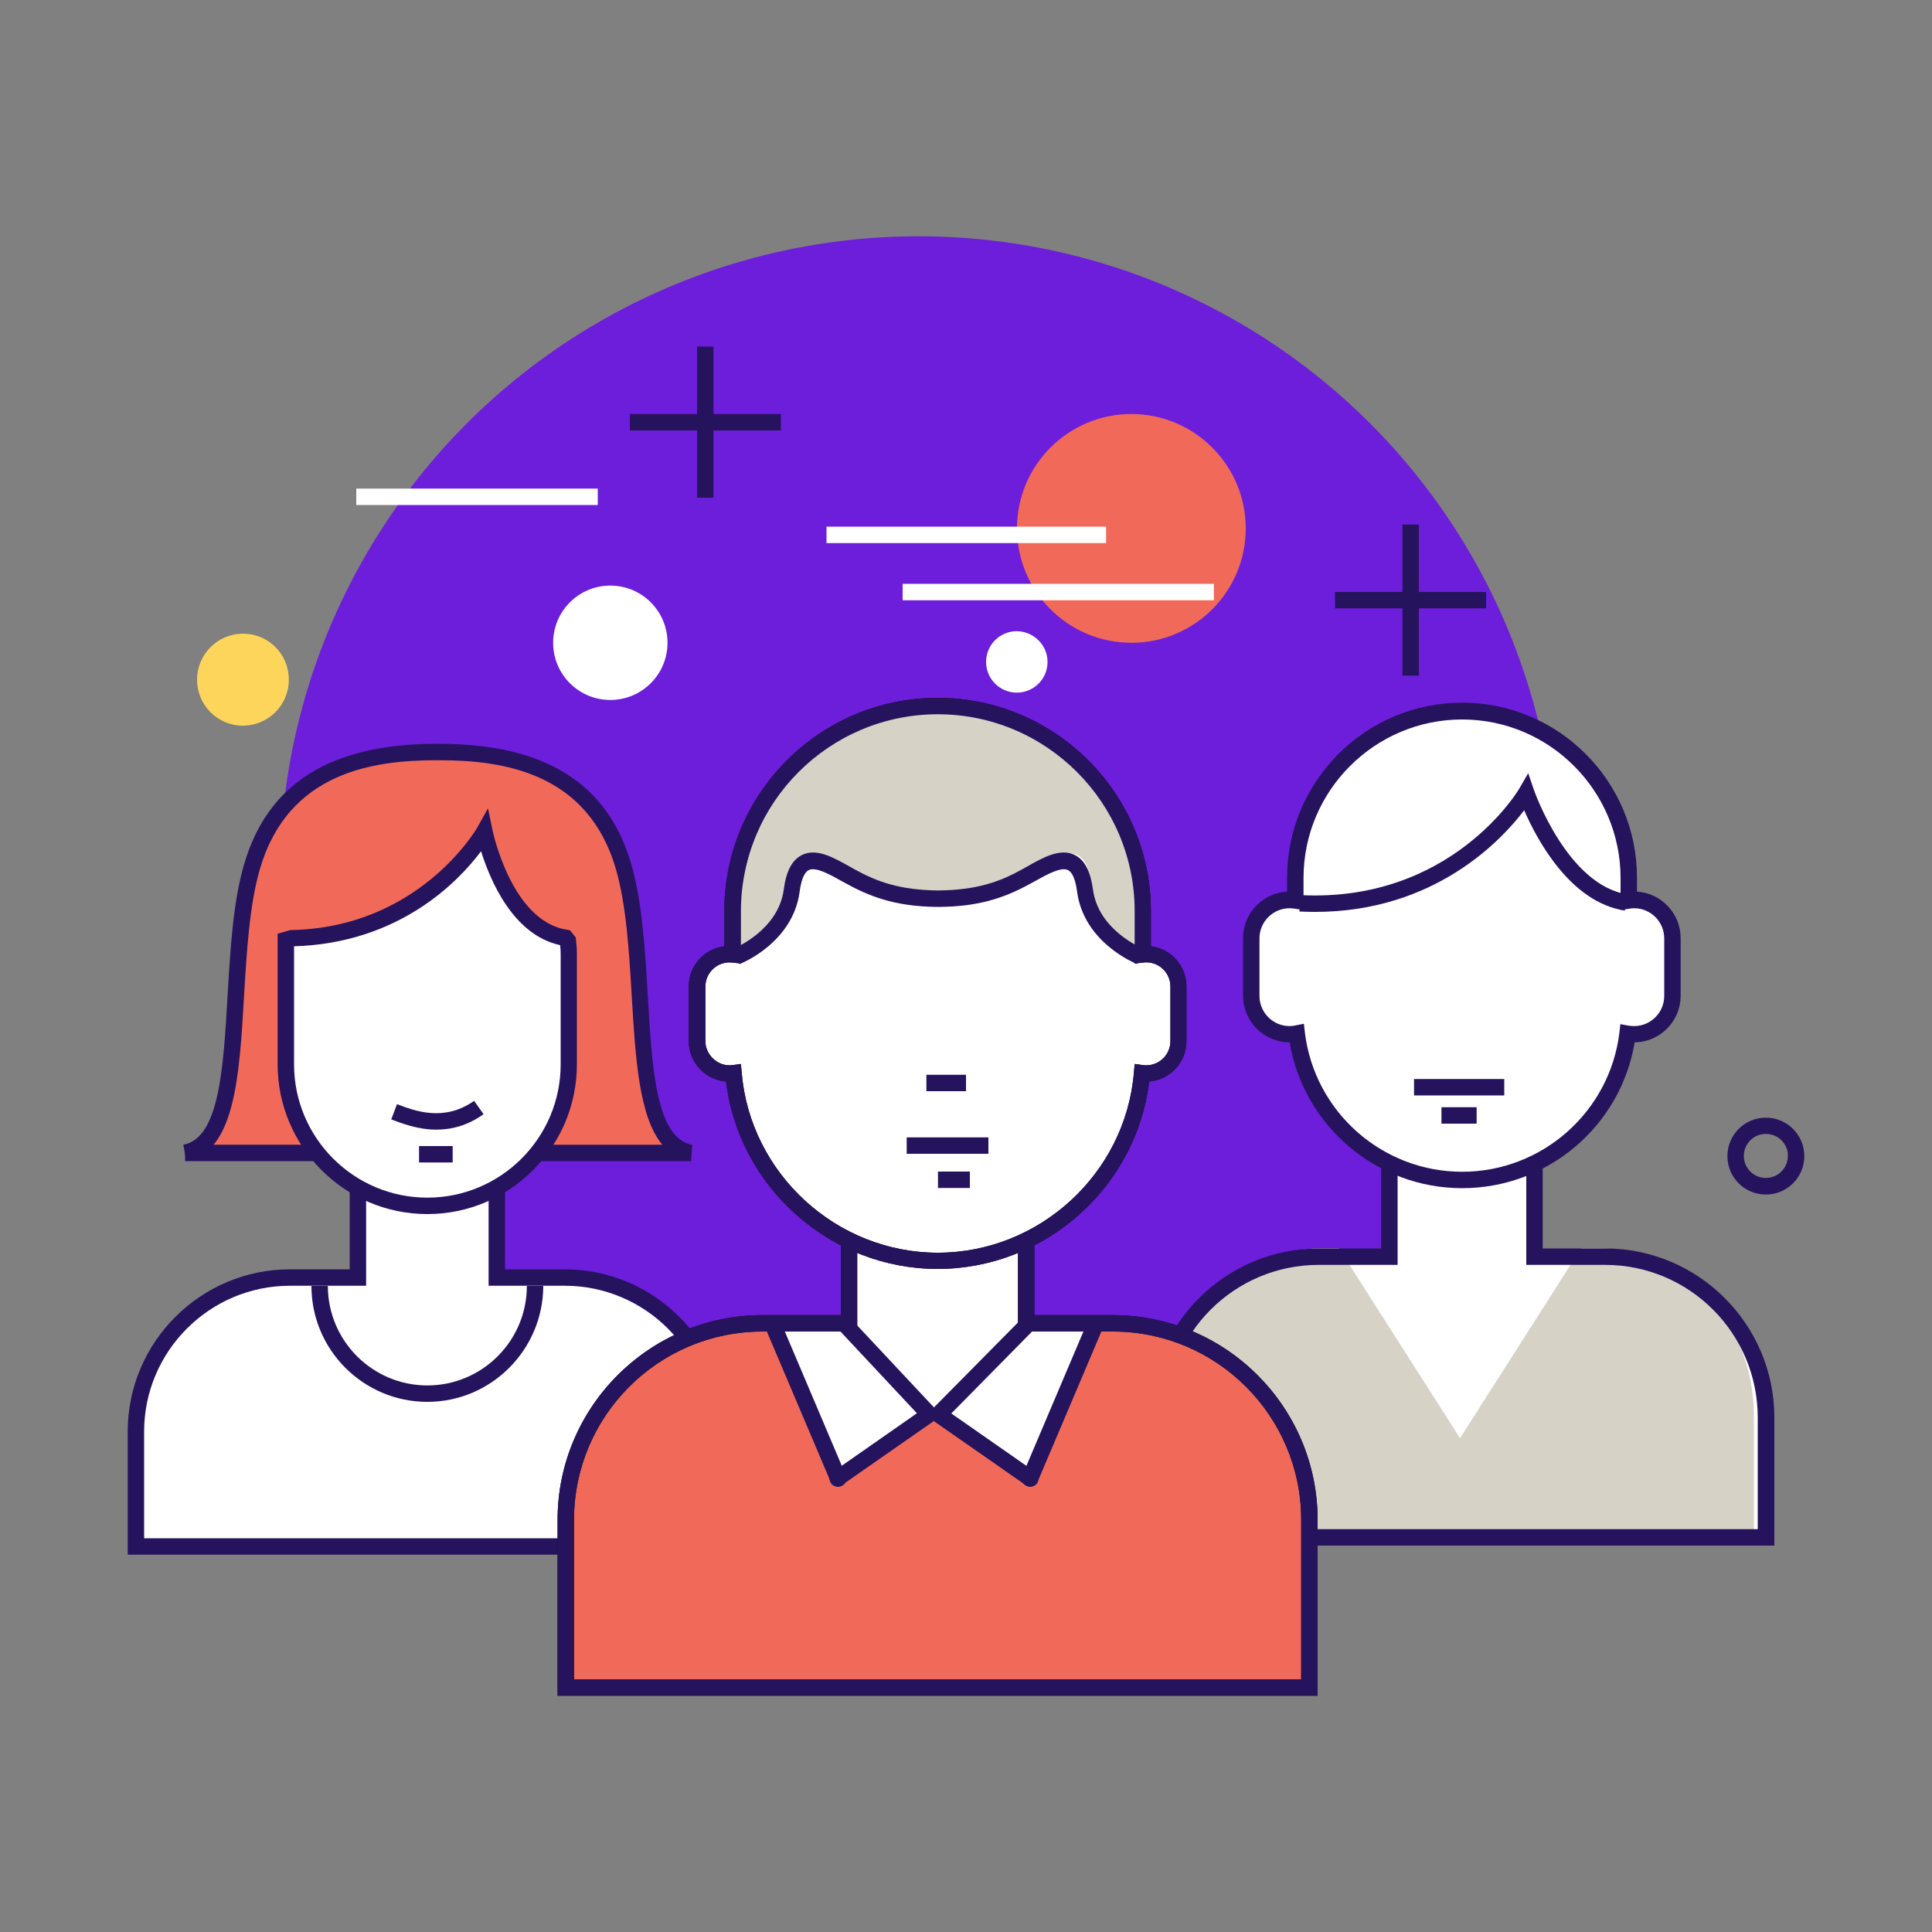 <?xml version="1.0" encoding="UTF-8"?>
<!-- Generator: Adobe Illustrator 28.1.0, SVG Export Plug-In . SVG Version: 6.00 Build 0)  -->
<svg xmlns="http://www.w3.org/2000/svg" xmlns:xlink="http://www.w3.org/1999/xlink" version="1.1" id="Layer_1" x="0px" y="0px" viewBox="0 0 1000 1000" style="enable-background:new 0 0 1000 1000;" xml:space="preserve">
<rect x="0" y="0" width="1000" height="1000" fill="#808080" stroke="none"/>
<style type="text/css">
	.st0{fill:#FDD55A;}
	.st1{fill:#6D1EDA;}
	.st2{fill:#FFFFFF;}
	.st3{fill:#26135D;}
	.st4{fill:#45BB94;}
	.st5{fill:#E4E5ED;}
	.st6{fill:#F16A59;}
	.st7{fill:#D6D2C6;}
	.st8{fill:#0F0F10;}
</style>
<g>
	<g>
		<g>
			<g>
				<path class="st0" d="M-557.7,754.1c-141.2,0-256.1-114.9-256.1-256.1c0-141.2,114.9-256.1,256.1-256.1      c141.2,0,256.1,114.9,256.1,256.1C-301.6,639.2-416.5,754.1-557.7,754.1z M-557.7,250.6c-136.5,0-247.5,111-247.5,247.5      c0,136.5,111,247.5,247.5,247.5c136.5,0,247.5-111,247.5-247.5C-310.2,361.6-421.2,250.6-557.7,250.6z"></path>
			</g>
		</g>
		<g>
			<g>
				<path class="st1" d="M-387.5,489.3c0,94.2-76.3,170.5-170.5,170.5c-94.2,0-170.5-76.3-170.5-170.5      c0-94.1,76.3-170.5,170.5-170.5C-463.8,318.9-387.5,395.2-387.5,489.3z"></path>
			</g>
		</g>
		<g>
			<g>
				<g>
					<path class="st2" d="M-508.4,426.7c-0.5,0-1,0.1-1.5,0.1v-6.5c0-26.6-21.6-48.2-48.2-48.2c-26.6,0-48.2,21.6-48.2,48.2v6.5       c-0.5-0.1-1.1-0.1-1.6-0.1c-6.1,0-11.1,5-11.1,11.1v16.6c0,6.1,5,11.1,11.1,11.1c0.7,0,1.4-0.1,2-0.2       c2.9,23.8,23.2,42.3,47.8,42.3c24.6,0,44.9-18.5,47.8-42.3c0.6,0.1,1.2,0.2,1.9,0.2c6.1,0,11.1-5,11.1-11.1v-16.6       C-497.3,431.7-502.3,426.7-508.4,426.7z"></path>
				</g>
			</g>
			<g>
				<g>
					<path class="st2" d="M-579.1,503.2v26.6h-20.5c-25.7,0-46.5,20.8-46.5,46.5v27.5h175.8v-27.5c0-25.7-20.8-46.5-46.5-46.5h-20.5       v-26.6H-579.1z"></path>
				</g>
			</g>
			<g>
				<g>
					<path class="st3" d="M-558.1,511.9c-25.2,0-46.6-17.9-51.5-42.2c-7.7-0.8-13.7-7.4-13.7-15.3v-16.6c0-7.6,5.5-13.9,12.7-15.2       v-2.3c0-28.9,23.5-52.5,52.5-52.5c28.9,0,52.5,23.5,52.5,52.5v2.3c7.2,1.3,12.6,7.6,12.6,15.1v16.6c0,7.9-6,14.4-13.6,15.3       C-511.4,494-532.9,511.9-558.1,511.9z M-602.2,460.2l0.6,4.5c2.7,22,21.4,38.5,43.5,38.5c22.1,0,40.9-16.6,43.5-38.5l0.5-4.5       l4.5,0.8c4,0.7,7.9-2.5,7.9-6.7v-16.6c0-4.1-3.8-7.2-7.7-6.7l-4.9,0.7v-11.4c0-24.2-19.7-43.9-43.9-43.9       c-24.2,0-43.9,19.7-43.9,43.9v11.5l-4.9-0.7c-3.9-0.6-7.8,2.6-7.8,6.7v16.6c0,4.2,4.1,7.4,8,6.6L-602.2,460.2z"></path>
				</g>
			</g>
			<g>
				<g>
					<path class="st3" d="M-466,608.1h-184.4v-31.8c0-28,22.8-50.8,50.8-50.8h16.2v-22.2h8.6v30.9h-24.8       c-23.2,0-42.2,18.9-42.2,42.2v23.2h167.1v-23.2c0-23.3-18.9-42.2-42.2-42.2h-24.8v-30.9h8.6v22.2h16.2       c28,0,50.8,22.8,50.8,50.8V608.1z"></path>
				</g>
			</g>
		</g>
		<g>
			<g>
				<path class="st3" d="M-589,437.5c-13.1,0-27.7-2.2-43.9-7.7l2.8-8.2c75.2,25.4,112.9-23.2,114.4-25.3l6.9,5.2      C-509.1,402-536.4,437.5-589,437.5z"></path>
			</g>
		</g>
		<g>
			<g>
				<path class="st1" d="M-558,830.8c-188.3,0-341.5-153.2-341.5-341.5c0-188.3,153.2-341.5,341.5-341.5      c188.3,0,341.5,153.2,341.5,341.5C-216.5,677.6-369.7,830.8-558,830.8z M-558,156.5c-183.5,0-332.9,149.3-332.9,332.9      c0,183.6,149.3,332.9,332.9,332.9c183.5,0,332.9-149.3,332.9-332.9C-225.1,305.8-374.4,156.5-558,156.5z"></path>
			</g>
		</g>
		<g>
			<g>
				<g>
					<path class="st2" d="M-704.7,294.7h-13.2v-14.8c9.3-4.1,16.1-12.3,17.4-22.1c0.4,0.1,0.8,0.1,1.2,0.1c3.9,0,7.1-2.9,7.1-6.5       v-9.8c0-3.6-3.2-6.5-7.1-6.5c-0.3,0-0.7,0-1,0.1v-3.8c0-15.7-13.9-28.4-31.1-28.4c-17.1,0-31,12.7-31,28.4v3.8       c-0.3-0.1-0.7-0.1-1.1-0.1c-3.9,0-7.1,2.9-7.1,6.5v9.8c0,3.6,3.2,6.5,7.1,6.5c0.4,0,0.9,0,1.3-0.1c1.3,9.7,8,18,17.3,22.1v14.8       h-13.2c-16.5,0-29.9,12.2-29.9,27.4v20.4h113.3V322C-674.8,306.9-688.2,294.7-704.7,294.7z"></path>
				</g>
			</g>
			<g>
				<g>
					<g>
						<path class="st2" d="M-630.4,276.3c0,58.4-47.4,105.8-105.8,105.8c-58.4,0-105.8-47.4-105.8-105.8        c0-58.4,47.4-105.8,105.8-105.8C-677.8,170.5-630.4,217.9-630.4,276.3z"></path>
					</g>
				</g>
				<g>
					<g>
						<path class="st3" d="M-670.5,346.7h-121.9V322c0-17.5,15.4-31.7,34.3-31.7h8.9v-7.8c-8.4-4.5-14.3-11.9-16.5-20.6        c-5.2-1-9.2-5.4-9.2-10.6v-9.8c0-4.9,3.5-9.1,8.2-10.4c0.1-18,15.9-32.6,35.4-32.6c19.5,0,35.3,14.6,35.4,32.6        c4.7,1.4,8.1,5.5,8.1,10.4v9.8c0,5.2-3.9,9.6-9.1,10.6c-2.2,8.7-8.2,16.1-16.6,20.6v7.8h8.9c18.9,0,34.3,14.2,34.3,31.7V346.7        z M-783.7,338.1h104.6V322c0-12.7-11.5-23.1-25.6-23.1h-17.5v-21.9l2.6-1.1c8.2-3.6,13.7-10.6,14.8-18.7l0.6-4.4l4.4,0.8        c2.2,0,3.3-1,3.3-2.2v-9.8c0-1.2-1.3-2.2-2.8-2.2l-4.8,0.6l-0.5-8.6c0-13.3-12-24.1-26.7-24.1c-14.7,0-26.7,10.8-26.7,24.1        v8.8l-4.9-0.7c-2.2,0.2-3.3,1-3.3,2.2v9.8c0,1.2,1.3,2.2,2.8,2.2l4.4-0.8l1.2,4.4c1.1,8.1,6.6,15.1,14.8,18.7l2.6,1.1V299        h-17.5c-14.1,0-25.6,10.3-25.6,23.1V338.1z"></path>
					</g>
				</g>
			</g>
			<g>
				<g>
					<path class="st3" d="M-736.2,386.5c-60.7,0-110.1-49.4-110.1-110.1c0-60.7,49.4-110.1,110.1-110.1       c60.7,0,110.1,49.4,110.1,110.1C-626.1,337-675.5,386.5-736.2,386.5z M-736.2,174.8c-56,0-101.5,45.5-101.5,101.5       c0,56,45.5,101.5,101.5,101.5c56,0,101.5-45.5,101.5-101.5C-634.7,220.4-680.3,174.8-736.2,174.8z"></path>
				</g>
			</g>
		</g>
		<g>
			<g>
				<circle class="st0" cx="-255.6" cy="376.8" r="130.9"></circle>
			</g>
		</g>
		<g>
			<g>
				<path class="st2" d="M-216.6,399.5h-16.3v-18.3c11.5-5.1,19.9-15.3,21.5-27.4c0.5,0.1,1,0.1,1.5,0.1c4.9,0,8.8-3.6,8.8-8.1      v-12.1c0-4.5-4-8.1-8.8-8.1c-0.4,0-0.8,0-1.2,0.1V321c0-19.4-17.2-35.1-38.4-35.1c-21.2,0-38.4,15.7-38.4,35.1v4.7      c-0.4-0.1-0.9-0.1-1.3-0.1c-4.9,0-8.8,3.6-8.8,8.1v12.1c0,4.5,4,8.1,8.8,8.1c0.5,0,1.1-0.1,1.6-0.1c1.6,12.1,9.9,22.2,21.4,27.3      v18.4h-16.3c-20.5,0-37.1,15.2-37.1,33.8v25.2h140.1v-25.2C-179.5,414.6-196.1,399.5-216.6,399.5z"></path>
			</g>
		</g>
		<g>
			<g>
				
					<ellipse transform="matrix(0.161 -0.987 0.987 0.161 -1416.467 -65.156)" class="st1" cx="-746.6" cy="800.6" rx="100.4" ry="100.4"></ellipse>
			</g>
		</g>
		<g>
			<g>
				<path class="st2" d="M-716.6,818.1h-12.5v-14c8.8-3.9,15.2-11.7,16.5-21c0.4,0.1,0.8,0.1,1.2,0.1c3.7,0,6.8-2.8,6.8-6.2v-9.3      c0-3.4-3-6.2-6.8-6.2c-0.3,0-0.6,0-0.9,0.1v-3.6c0-14.9-13.2-26.9-29.5-26.9c-16.3,0-29.5,12.1-29.5,26.9v3.6      c-0.3,0-0.7-0.1-1-0.1c-3.7,0-6.8,2.8-6.8,6.2v9.3c0,3.4,3,6.2,6.8,6.2c0.4,0,0.8,0,1.2-0.1c1.2,9.2,7.6,17,16.4,21v14.1h-12.5      c-15.7,0-28.4,11.6-28.4,26v19.4h107.5V844C-688.2,829.7-700.9,818.1-716.6,818.1z"></path>
			</g>
		</g>
		<g>
			<g>
				<path class="st4" d="M-230,721.7c0,31.7-25.7,57.4-57.4,57.4c-31.7,0-57.4-25.7-57.4-57.4c0-31.7,25.7-57.4,57.4-57.4      C-255.7,664.3-230,690-230,721.7z"></path>
			</g>
		</g>
		<g>
			<g>
				<path class="st2" d="M-270.3,731.7h-7.2v-8c5.1-2.2,8.7-6.7,9.4-12c0.2,0,0.4,0.1,0.7,0.1c2.1,0,3.9-1.6,3.9-3.5v-5.3      c0-2-1.7-3.5-3.9-3.5c-0.2,0-0.4,0-0.5,0v-2.1c0-8.5-7.5-15.4-16.8-15.4c-9.3,0-16.8,6.9-16.8,15.4v2.1c-0.2,0-0.4,0-0.6,0      c-2.1,0-3.9,1.6-3.9,3.5v5.3c0,2,1.7,3.5,3.9,3.5c0.2,0,0.5,0,0.7-0.1c0.7,5.3,4.3,9.7,9.4,12v8h-7.2c-9,0-16.2,6.6-16.2,14.8      v11.1h61.4v-11.1C-254.1,738.3-261.4,731.7-270.3,731.7z"></path>
			</g>
		</g>
		<g>
			<g>
				<path class="st5" d="M-445.3,836.5c0,23.8-19.3,43-43,43c-23.8,0-43-19.3-43-43c0-23.8,19.3-43,43-43      C-464.5,793.5-445.3,812.7-445.3,836.5z"></path>
			</g>
		</g>
		<g>
			<g>
				<path class="st3" d="M-488.3,883.9c-26.1,0-47.4-21.2-47.4-47.4c0-26.1,21.2-47.3,47.4-47.3s47.4,21.2,47.4,47.3      C-440.9,862.6-462.2,883.9-488.3,883.9z M-488.3,797.8c-21.4,0-38.7,17.4-38.7,38.7c0,21.4,17.4,38.7,38.7,38.7      c21.4,0,38.7-17.4,38.7-38.7C-449.6,815.2-466.9,797.8-488.3,797.8z"></path>
			</g>
		</g>
		<g>
			<g>
				<path class="st1" d="M-475.5,844h-5.4v-6c3.8-1.7,6.5-5,7.1-9c0.2,0,0.3,0,0.5,0c1.6,0,2.9-1.2,2.9-2.7v-4      c0-1.5-1.3-2.7-2.9-2.7c-0.1,0-0.3,0-0.4,0v-1.6c0-6.4-5.7-11.5-12.6-11.5c-7,0-12.6,5.2-12.6,11.5v1.6c-0.1,0-0.3,0-0.4,0      c-1.6,0-2.9,1.2-2.9,2.7v4c0,1.5,1.3,2.7,2.9,2.7c0.2,0,0.4,0,0.5,0c0.5,4,3.3,7.3,7,9v6h-5.4c-6.7,0-12.2,5-12.2,11.1v8.3h46.1      v-8.3C-463.3,849-468.7,844-475.5,844z"></path>
			</g>
		</g>
		<g>
			<g>
				<path class="st1" d="M-847,594.4c0,23.8-19.3,43-43,43c-23.8,0-43-19.3-43-43s19.3-43,43-43C-866.3,551.4-847,570.6-847,594.4z"></path>
			</g>
		</g>
		<g>
			<g>
				<path class="st3" d="M-890,641.8c-26.1,0-47.4-21.2-47.4-47.4c0-26.1,21.2-47.4,47.4-47.4c26.1,0,47.4,21.2,47.4,47.4      C-842.7,620.5-863.9,641.8-890,641.8z M-890,555.7c-21.4,0-38.7,17.4-38.7,38.7c0,21.4,17.4,38.7,38.7,38.7s38.7-17.4,38.7-38.7      C-851.3,573-868.7,555.7-890,555.7z"></path>
			</g>
		</g>
		<g>
			<g>
				<path class="st2" d="M-877.2,601.9h-5.4v-6c3.8-1.7,6.5-5,7.1-9c0.2,0,0.3,0,0.5,0c1.6,0,2.9-1.2,2.9-2.7v-4      c0-1.5-1.3-2.7-2.9-2.7c-0.1,0-0.3,0-0.4,0v-1.5c0-6.4-5.7-11.5-12.6-11.5c-7,0-12.6,5.2-12.6,11.5v1.6c-0.1,0-0.3,0-0.4,0      c-1.6,0-2.9,1.2-2.9,2.7v4c0,1.5,1.3,2.7,2.9,2.7c0.2,0,0.4,0,0.5-0.1c0.5,4,3.3,7.3,7,9v6h-5.4c-6.7,0-12.2,5-12.2,11.1v8.3      h46.1V613C-865,606.8-870.5,601.9-877.2,601.9z"></path>
			</g>
		</g>
		<g>
			<g>
				<path class="st0" d="M-875.3,418.8c0,31.7-25.7,57.4-57.4,57.4c-31.7,0-57.4-25.7-57.4-57.4c0-31.7,25.7-57.4,57.4-57.4      C-901,361.4-875.3,387.1-875.3,418.8z"></path>
			</g>
		</g>
		<g>
			<g>
				<path class="st2" d="M-915.6,428.8h-7.2v-8c5.1-2.2,8.7-6.7,9.4-12c0.2,0,0.4,0.1,0.7,0.1c2.1,0,3.9-1.6,3.9-3.5V400      c0-2-1.7-3.5-3.9-3.5c-0.2,0-0.4,0-0.5,0v-2.1c0-8.5-7.5-15.4-16.8-15.4c-9.3,0-16.8,6.9-16.8,15.4v2.1c-0.2,0-0.4,0-0.6,0      c-2.1,0-3.9,1.6-3.9,3.5v5.3c0,2,1.7,3.5,3.9,3.5c0.2,0,0.5,0,0.7-0.1c0.7,5.3,4.3,9.7,9.4,12v8h-7.2c-9,0-16.2,6.6-16.2,14.8      v11.1h61.4v-11.1C-899.4,435.4-906.6,428.8-915.6,428.8z"></path>
			</g>
		</g>
		<g>
			<g>
				<path class="st4" d="M-398,157c0,31.7-25.7,57.4-57.4,57.4c-31.7,0-57.4-25.7-57.4-57.4c0-31.7,25.7-57.4,57.4-57.4      C-423.7,99.6-398,125.3-398,157z"></path>
			</g>
		</g>
		<g>
			<g>
				<path class="st2" d="M-438.3,166.9h-7.2v-8c5.1-2.2,8.7-6.7,9.4-12c0.2,0,0.4,0.1,0.7,0.1c2.1,0,3.9-1.6,3.9-3.5v-5.3      c0-2-1.7-3.5-3.9-3.5c-0.2,0-0.4,0-0.5,0v-2.1c0-8.5-7.5-15.4-16.8-15.4s-16.8,6.9-16.8,15.4v2.1c-0.2,0-0.4,0-0.6,0      c-2.1,0-3.9,1.6-3.9,3.5v5.3c0,2,1.7,3.5,3.9,3.5c0.2,0,0.5,0,0.7-0.1c0.7,5.3,4.3,9.7,9.4,12v8h-7.2c-9,0-16.2,6.6-16.2,14.8      v11.1h61.4v-11.1C-422,173.6-429.3,166.9-438.3,166.9z"></path>
			</g>
		</g>
		<g>
			<g>
				<path class="st1" d="M-573,149c0,14.9-12,26.9-26.9,26.9s-26.9-12-26.9-26.9c0-14.9,12-26.9,26.9-26.9S-573,134.1-573,149z"></path>
			</g>
		</g>
		<g>
			<g>
				<path class="st0" d="M-775.7,520.2c0,14.9-12,26.9-26.9,26.9c-14.9,0-26.9-12-26.9-26.9c0-14.9,12-26.9,26.9-26.9      C-787.7,493.3-775.7,505.4-775.7,520.2z"></path>
			</g>
		</g>
		<g>
			<g>
				<path class="st5" d="M-304,583c0,15.9-12.8,28.7-28.7,28.7c-15.8,0-28.7-12.8-28.7-28.7c0-15.8,12.8-28.7,28.7-28.7      C-316.9,554.3-304,567.2-304,583z"></path>
			</g>
		</g>
	</g>
	<g>
		<g>
			<g>
				<rect x="-468.5" y="641.9" class="st3" width="83.2" height="8.6"></rect>
			</g>
		</g>
		<g>
			<g>
				<rect x="-431.2" y="604.6" class="st3" width="8.6" height="83.2"></rect>
			</g>
		</g>
	</g>
	<g>
		<g>
			<g>
				<rect x="-942" y="276" class="st3" width="83.2" height="8.6"></rect>
			</g>
		</g>
		<g>
			<g>
				<rect x="-904.7" y="238.7" class="st3" width="8.6" height="83.2"></rect>
			</g>
		</g>
	</g>
	<g>
		<g>
			<path class="st3" d="M-664.4,668.8c-12.3,0-22.2-10-22.2-22.2c0-12.3,10-22.2,22.2-22.2c12.3,0,22.2,10,22.2,22.2     C-642.2,658.8-652.2,668.8-664.4,668.8z M-664.4,632.9c-7.5,0-13.6,6.1-13.6,13.6c0,7.5,6.1,13.6,13.6,13.6     c7.5,0,13.6-6.1,13.6-13.6C-650.8,639-656.9,632.9-664.4,632.9z"></path>
		</g>
	</g>
	<g>
		<g>
			<path class="st3" d="M-332.6,195.3c-13.3,0-24-10.8-24-24c0-13.3,10.8-24,24-24c13.3,0,24,10.8,24,24     C-308.6,184.5-319.4,195.3-332.6,195.3z M-332.6,155.8c-8.5,0-15.4,6.9-15.4,15.4c0,8.5,6.9,15.4,15.4,15.4     c8.5,0,15.4-6.9,15.4-15.4C-317.2,162.8-324.1,155.8-332.6,155.8z"></path>
		</g>
	</g>
	<g>
		<g>
			<rect x="-499.4" y="265.6" class="st3" width="78.9" height="8.6"></rect>
		</g>
	</g>
	<g>
		<g>
			<rect x="-894" y="703.2" class="st3" width="68.2" height="8.6"></rect>
		</g>
	</g>
	<g>
		<g>
			<rect x="-255.5" y="527.4" class="st3" width="89.7" height="8.6"></rect>
		</g>
	</g>
</g>
<g>
	<g>
		<circle class="st1" cx="475.4" cy="452.8" r="330.5"></circle>
	</g>
	<g>
		<g>
			<g>
				<g>
					<path class="st2" d="M185.2,615.7l0,45.6h-35.1c-44.1,0-79.8,35.7-79.8,79.8v59.5l301.7,0l0-59.5c0-44.1-35.7-79.8-79.8-79.8       h-35.1v-45.6H185.2z"></path>
				</g>
				<g>
					<path class="st3" d="M376.3,804.7l-310.2,0l0-63.7c0-46.3,37.7-84,84-84H181l0-41.3h8.5v49.8h-39.4       c-41.6,0-75.5,33.9-75.5,75.5l0,55.2h293.2V741c0-41.7-33.9-75.5-75.5-75.5h-39.4v-49.8h8.5V657h30.9c46.3,0,84,37.7,84,84       V804.7z"></path>
				</g>
				<g>
					<path class="st6" d="M279.5,596.8l78.2,0c-34.7-6.4-19.9-96.5-34.7-148c-14.9-51.5-59.6-59.4-95.5-59.4h-1.3       c-36,0-80.6,7.9-95.5,59.4c-14.9,51.5,0,141.6-34.7,148h68.9l-14.3-111.2c70.1-1.1,100.3-55.2,100.3-55.2s10,50,42,55       L279.5,596.8z"></path>
				</g>
				<g>
					<path class="st2" d="M148,486.4l0,64.5c0,40.4,32.8,73.2,73.2,73.2l0,0c40.4,0,73.2-32.8,73.2-73.2v-57.1c0-3-0.2-4-0.5-6.9       l-1.2-1.5c-32-5-42-55-42-55s-30.2,54-100.3,55.2L148,486.4z"></path>
				</g>
				<g>
					<rect x="95.8" y="592.5" class="st3" width="68.9" height="8.5"></rect>
				</g>
				<g>
					<path class="st3" d="M357.7,601h-78.2v-8.5h63.3c-12.1-14.5-13.9-44.9-15.8-76.7c-1.4-23.3-2.8-47.3-8.2-65.9       c-14.6-50.5-59.2-56.4-91.5-56.4h-1.3c-32.3,0-76.8,5.8-91.5,56.4c-5.4,18.6-6.8,42.6-8.2,65.9c-2.4,41.4-4.7,80.5-29.9,85.1       l-1.5-8.4c18.6-3.4,20.7-39.3,22.9-77.2c1.4-23.7,2.8-48.3,8.5-67.8c12.2-42,44.8-62.5,99.6-62.5h1.3       c54.9,0,87.5,20.4,99.6,62.5c5.6,19.5,7.1,44,8.5,67.8c2.2,38,4.3,73.8,23,77.3L357.7,601z"></path>
				</g>
				<g>
					<path class="st3" d="M221.2,628.4c-42.7,0-77.5-34.8-77.5-77.5v-67.6l6.6-1.9c66.7-1.1,96.4-52.5,96.7-53l5.6-10l2.3,11.2       c0.1,0.5,9.8,47.2,38.5,51.6l1.6,0.3l3,3.7l0.2,2.1c0.3,2.4,0.4,3.7,0.4,6.5v57.1C298.6,593.6,263.9,628.4,221.2,628.4z        M152.2,489.8l0,61.1c0,38,30.9,69,69,69c38,0,69-30.9,69-69v-57.1c0-2-0.1-3.1-0.3-4.6c-24.4-5.3-36.2-33.6-40.9-48.6       C237.4,456.1,206.8,488.2,152.2,489.8z"></path>
				</g>
				<g>
					<path class="st3" d="M221.2,725.6c-33.1,0-60-26.9-60-60h8.5c0,28.4,23.1,51.5,51.5,51.5c28.4,0,51.5-23.1,51.5-51.5h8.5       C281.1,698.7,254.2,725.6,221.2,725.6z"></path>
				</g>
			</g>
			<g>
				<path class="st3" d="M225.9,584.7c-9.6,0-17.8-3.2-23.4-5.3l3-7.9c9.1,3.5,24.3,9.3,39.9-1.7l4.9,6.9      C241.9,582.7,233.5,584.7,225.9,584.7z"></path>
			</g>
			<g>
				<rect x="216.9" y="593.2" class="st3" width="17.4" height="8.5"></rect>
			</g>
		</g>
		<g>
			<path class="st2" d="M489.6,595.1c0,6.1-5,11.1-11.1,11.1c-6.1,0-11.1-5-11.1-11.1c0-6.1,5-11.1,11.1-11.1     C484.6,584,489.6,589,489.6,595.1z"></path>
		</g>
		<g>
			<g>
				<path class="st2" d="M719.2,602.9v47.6h-36.7c-46,0-83.2,37.3-83.2,83.2v62h314.8v-62c0-46-37.3-83.2-83.2-83.2h-36.7v-47.6      H719.2z"></path>
			</g>
			<g>
				<g>
					<path class="st7" d="M827.3,646.1h-8.9l-62.7,98.3l-62.7-98.3H684c-44.4,0-80.4,38.7-80.4,86.4v64.4l304.2,0v-64.4       C907.8,684.8,871.8,646.1,827.3,646.1z"></path>
				</g>
			</g>
			<g>
				<g>
					<path class="st2" d="M845.9,465.8c-0.9,0-1.8,0.1-2.7,0.2v-11.6c0-47.7-38.6-86.3-86.3-86.3c-47.7,0-86.3,38.6-86.3,86.3V466       c-1-0.1-1.9-0.2-2.9-0.2c-11,0-19.9,8.9-19.9,19.9v29.8c0,11,8.9,19.9,19.9,19.9c1.2,0,2.4-0.1,3.6-0.3       c5.2,42.7,41.5,75.8,85.7,75.8c44.1,0,80.4-33.1,85.6-75.8c1.1,0.2,2.2,0.3,3.4,0.3c11,0,19.8-8.9,19.8-19.9v-29.8       C865.7,474.7,856.8,465.8,845.9,465.8z"></path>
				</g>
				<g>
					<path class="st3" d="M756.8,615c-44.3,0-82-32.2-89.3-75.5c-13.3,0-24.1-10.8-24.1-24.1v-29.8c0-12.9,10.1-23.4,22.8-24.1v-7.2       c0-49.9,40.6-90.6,90.6-90.6c49.9,0,90.5,40.6,90.5,90.6v7.2c12.6,0.8,22.6,11.3,22.6,24.1v29.8c0,13.2-10.7,24-23.8,24.1       C838.9,582.8,801.2,615,756.8,615z M674.9,529.9l0.5,4.5c5,41.1,40,72.1,81.4,72.1c41.4,0,76.4-31,81.4-72l0.5-4.4l4.4,0.8       c0.9,0.1,1.8,0.2,2.7,0.2c8.6,0,15.6-7,15.6-15.6v-29.8c0-8.6-7-15.6-15.6-15.6c-0.7,0-1.4,0.1-2.2,0.2l-4.8,0.7v-16.5       c0-45.2-36.8-82.1-82-82.1c-45.2,0-82.1,36.8-82.1,82.1v16.5l-4.8-0.7c-0.8-0.1-1.6-0.2-2.4-0.2c-8.6,0-15.6,7-15.6,15.6v29.8       c0,8.6,7,15.6,15.6,15.6c1,0,1.9-0.1,2.8-0.3L674.9,529.9z"></path>
				</g>
				<g>
					<path class="st3" d="M918.4,800L595,800v-66.3c0-48.2,39.2-87.5,87.5-87.5l32.4,0v-43.3h8.5v51.8h-40.9c-43.6,0-79,35.4-79,79       v57.8l306.3,0v-57.8c0-43.6-35.4-79-79-79H790v-51.8h8.5v43.3h32.4c48.2,0,87.5,39.3,87.5,87.5V800z"></path>
				</g>
				<g>
					<path class="st3" d="M680.6,472c-2.6,0-5.3-0.1-8-0.2l0.4-8.5c78.2,4,113-54.4,113.3-55l4.7-8.1l3,8.8       c0.2,0.5,17.2,49.1,48.3,53.9l-1.3,8.4c-28.3-4.3-45.5-36.8-52.1-51.9C777.1,435,742.4,472,680.6,472z"></path>
				</g>
				<g>
					<rect x="731.9" y="558.5" class="st3" width="46.7" height="8.5"></rect>
				</g>
				<g>
					<rect x="746.1" y="573.1" class="st3" width="18.2" height="8.5"></rect>
				</g>
			</g>
		</g>
		<g>
			<path class="st2" d="M542.2,342.6c0,8.8-7.1,15.9-15.9,15.9c-8.8,0-15.9-7.1-15.9-15.9c0-8.8,7.1-15.9,15.9-15.9     C535,326.8,542.2,333.9,542.2,342.6z"></path>
		</g>
		<g>
			<path class="st2" d="M576.5,685h-45.3v-42.6h-1c33.9-15.7,58.2-48.4,61.5-87c0.7,0.1,1.4,0.1,2.2,0.1c9.3,0,16.9-7.5,16.9-16.7     v-28.3c0-9.2-7.6-16.7-16.9-16.7c-0.3,0-0.5,0-0.8,0v-17.1c0-12.4-2-24.3-5.4-35.5c-0.4-1.3-0.9-2.6-1.3-3.9     c-0.6-1.8-1.2-3.5-1.9-5.2c-0.6-1.6-1.3-3.1-2.1-4.7c-0.8-1.8-1.7-3.6-2.6-5.4c-0.4-0.8-0.9-1.6-1.3-2.4     c-14.8-26.7-39.7-45.9-68.9-51.3c-8-1.9-16.2-2.9-24.7-2.9c-59.3,0-107.3,47.5-107.3,106.1v22.1c-0.3,0.1-0.5,0.2-0.5,0.2     c-0.4,0-0.8-0.1-1.2-0.1c-9.3,0-16.9,7.5-16.9,16.7v28.3c0,9.2,7.6,16.7,16.9,16.7c0.7,0,1.4-0.1,2.2-0.1     c3.3,38.6,27.6,71.3,61.5,87h-0.9v42.1l-1.2-1.3l-0.1,1.7H393c-56.8,0-102.9,45.6-102.9,101.8l0,86.7l389.3,0v-86.7     C679.4,730.6,633.3,685,576.5,685z"></path>
		</g>
		<g>
			<g>
				<path class="st6" d="M576,685h-4.7l-38,80.2l-50-36.2l-50.5,32.7L397.3,685h-2.7c-56.2,0-101.8,45.6-101.8,101.8v86.7l384.9,0      v-86.7C677.8,730.6,632.2,685,576,685z"></path>
			</g>
			<g>
				<path class="st8" d="M485.3,656.8c-55.5,0-102.9-42.3-109.5-97c-10.8-0.9-19.3-9.9-19.3-20.9v-28.3c0-10.7,8.1-19.6,18.4-20.8      v-18.2c0-60.9,49.5-110.4,110.4-110.4c60.9,0,110.4,49.5,110.4,110.4v18.2c10.4,1.2,18.4,10.1,18.4,20.8v28.3      c0,11-8.5,20-19.3,20.9C588.2,614.5,540.9,656.8,485.3,656.8z M383.5,550.7l0.4,4.5c4.4,52.2,49,93.2,101.5,93.2      c52.5,0,97.1-40.9,101.5-93.2l0.4-4.5l4.4,0.6c0.5,0.1,1,0.1,1.6,0.1c6.9,0,12.5-5.6,12.5-12.5v-28.3c0-6.9-5.6-12.5-12.5-12.5      c-0.4,0-0.8,0-1.3,0.1l-4.7,0.5v-27.1c0-56.2-45.7-101.9-101.9-101.9c-56.2,0-101.9,45.7-101.9,101.9v27.1l-4.7-0.5      c-7.2-0.8-13.7,5.1-13.7,12.4v28.3c0,7.4,6.9,13.4,14,12.4L383.5,550.7z"></path>
			</g>
			<g>
				<g>
					<path class="st7" d="M493,366.7h-10.7c-54.9,0-99.5,49.3-99.5,110.1v17.5c5.6-2.8,24.6-13.8,27.4-36       c3.3-26.1,18.1-15.4,31.2-7.7c12.8,7.5,25.7,12.1,46.2,12.3c20.5-0.2,33.3-4.8,46.2-12.3c13.2-7.7,28-18.4,31.2,7.7       c2.8,22.2,21.8,33.3,27.4,36v-17.5C592.4,416,547.9,366.7,493,366.7z"></path>
				</g>
				<g>
					<path class="st7" d="M489.1,462.8c-0.5,0-1,0-1.5,0c-0.5,0-1,0-1.5,0H489.1z"></path>
				</g>
			</g>
			<g>
				<path class="st8" d="M682,877.7l-393.4,0l0-91c0-58.5,47.6-106,106-106h40.6v-38.3h8.5v46.8h-49.1c-53.8,0-97.5,43.7-97.5,97.5      v82.5l376.4,0v-82.5c0-53.8-43.7-97.5-97.5-97.5l-49.1,0v-46.8h8.5v38.3H576c58.5,0,106,47.6,106,106V877.7z"></path>
			</g>
			<g>
				<path class="st3" d="M682,877.7l-393.4,0l0-91c0-58.5,47.6-106,106-106h40.6v-38.3h8.5v46.8h-49.1c-53.8,0-97.5,43.7-97.5,97.5      v82.5l376.4,0v-82.5c0-53.8-43.7-97.5-97.5-97.5l-49.1,0v-46.8h8.5v38.3H576c58.5,0,106,47.6,106,106V877.7z"></path>
			</g>
			<g>
				<rect x="469.3" y="588.7" class="st3" width="42.3" height="8.5"></rect>
			</g>
			<g>
				<rect x="485.5" y="606.4" class="st3" width="16.5" height="8.5"></rect>
			</g>
			<g>
				<path class="st3" d="M485.3,656.8c-55.5,0-102.9-42.3-109.5-97c-10.8-0.9-19.3-9.9-19.3-20.9v-28.3c0-10.7,8.1-19.6,18.4-20.8      v-18.2c0-60.9,49.5-110.4,110.4-110.4c60.9,0,110.4,49.5,110.4,110.4v18.2c10.4,1.2,18.4,10.1,18.4,20.8v28.3      c0,11-8.5,20-19.3,20.9C588.2,614.5,540.9,656.8,485.3,656.8z M383.5,550.7l0.4,4.5c4.4,52.2,49,93.2,101.5,93.2      c52.5,0,97.1-40.9,101.5-93.2l0.4-4.5l4.4,0.6c0.5,0.1,1,0.1,1.6,0.1c6.9,0,12.5-5.6,12.5-12.5v-28.3c0-6.9-5.6-12.5-12.5-12.5      c-0.4,0-0.8,0-1.3,0.1l-4.7,0.5v-27.1c0-56.2-45.7-101.9-101.9-101.9c-56.2,0-101.9,45.7-101.9,101.9v27.1l-4.7-0.5      c-7.2-0.8-13.7,5.1-13.7,12.4v28.3c0,7.4,6.9,13.4,14,12.4L383.5,550.7z"></path>
			</g>
			<g>
				<rect x="479.5" y="556.3" class="st3" width="20.5" height="8.5"></rect>
			</g>
			<g>
				<g>
					<path class="st3" d="M433.6,769.5c-1.3,0-2.7-0.6-3.5-1.8c-1.3-1.9-0.9-4.6,1.1-5.9l43.4-30.3l-39.4-42.1       c-1.6-1.7-1.5-4.4,0.2-6c1.7-1.6,4.4-1.5,6,0.2l42.7,45.6c0.8,0.9,1.2,2.1,1.1,3.3c-0.1,1.2-0.8,2.3-1.8,3l-47.5,33.1       C435.3,769.3,434.5,769.5,433.6,769.5z"></path>
				</g>
				<g>
					<path class="st3" d="M433.8,769.5c-1.7,0-3.2-1-3.9-2.6l-33.4-78.7c-0.9-2.2,0.1-4.7,2.3-5.6c2.2-0.9,4.7,0.1,5.6,2.3       l33.4,78.7c0.9,2.2-0.1,4.7-2.3,5.6C434.9,769.4,434.3,769.5,433.8,769.5z"></path>
				</g>
				<g>
					<path class="st3" d="M533.3,769.5c-0.8,0-1.7-0.2-2.4-0.8l-47.5-33.1c-1-0.7-1.7-1.9-1.8-3.1c-0.1-1.2,0.3-2.5,1.2-3.4       l45.1-45.6c1.7-1.7,4.3-1.7,6,0c1.7,1.7,1.7,4.3,0,6l-41.5,42.1l43.3,30.2c1.9,1.3,2.4,4,1.1,5.9       C536,768.9,534.6,769.5,533.3,769.5z"></path>
				</g>
				<g>
					<path class="st3" d="M533.2,769.5c-0.6,0-1.1-0.1-1.7-0.3c-2.2-0.9-3.2-3.4-2.3-5.6l33.4-78.7c0.9-2.2,3.4-3.2,5.6-2.3       c2.2,0.9,3.2,3.4,2.3,5.6l-33.4,78.7C536.4,768.5,534.8,769.5,533.2,769.5z"></path>
				</g>
			</g>
			<g>
				<path class="st3" d="M588.6,499c-1.1-0.4-27.6-11.1-31.1-37.5c-0.8-6.1-2.4-9.9-4.6-11.1c-3.6-1.9-11,2.2-17.4,5.8l-2.6,1.4      c-14.5,8-27.9,11.5-45.7,11.8v0l-3,0c-17.8-0.3-31.2-3.8-45.7-11.8l-2.6-1.4c-6.4-3.6-13.7-7.7-17.4-5.8      c-2.2,1.2-3.8,5-4.6,11.1c-3.5,26.4-30,37.1-31.1,37.5l-2.9-8.1c0.2-0.1,23-9.3,25.8-30.6c1.2-9.3,4.2-15,9.1-17.6      c7.5-4,16.4,1,25.1,5.9l2.5,1.4c11.6,6.4,23.4,10.7,43.3,10.9c19.9-0.2,31.8-4.5,43.3-10.9l2.5-1.4c8.6-4.9,17.6-9.9,25.1-5.9      c4.9,2.6,7.8,8.3,9.1,17.6c2.8,21.4,25.6,30.5,25.8,30.6L588.6,499z"></path>
			</g>
		</g>
		<g>
			<path class="st3" d="M914,618.3c-11,0-19.9-8.9-19.9-19.9c0-11,8.9-19.9,19.9-19.9c11,0,19.9,8.9,19.9,19.9     C934,609.3,925,618.3,914,618.3z M914,586.9c-6.3,0-11.4,5.1-11.4,11.4c0,6.3,5.1,11.4,11.4,11.4c6.3,0,11.4-5.1,11.4-11.4     C925.5,592,920.3,586.9,914,586.9z"></path>
		</g>
		<g>
			<path class="st0" d="M149.5,351.8c0,13.1-10.6,23.8-23.8,23.8S102,364.9,102,351.8c0-13.1,10.6-23.8,23.8-23.8     S149.5,338.6,149.5,351.8z"></path>
		</g>
	</g>
	<g>
		<path class="st6" d="M644.8,273.5c0,32.7-26.5,59.2-59.2,59.2c-32.7,0-59.2-26.5-59.2-59.2c0-32.7,26.5-59.2,59.2-59.2    C618.3,214.3,644.8,240.9,644.8,273.5z"></path>
	</g>
	<g>
		<path class="st2" d="M345.5,332.7c0,16.4-13.3,29.6-29.6,29.6s-29.6-13.2-29.6-29.6c0-16.3,13.2-29.6,29.6-29.6    S345.5,316.4,345.5,332.7z"></path>
	</g>
	<g>
		<g>
			<rect x="326" y="214.3" class="st3" width="78.2" height="8.5"></rect>
		</g>
		<g>
			<rect x="360.8" y="179.4" class="st3" width="8.5" height="78.2"></rect>
		</g>
	</g>
	<g>
		<g>
			<rect x="691" y="306.4" class="st3" width="78.2" height="8.5"></rect>
		</g>
		<g>
			<rect x="725.9" y="271.5" class="st3" width="8.5" height="78.2"></rect>
		</g>
	</g>
	<g>
		<rect x="427.8" y="272.6" class="st2" width="144.7" height="8.5"></rect>
	</g>
	<g>
		<rect x="467.2" y="302.2" class="st2" width="161.1" height="8.5"></rect>
	</g>
	<g>
		<rect x="184.4" y="252.9" class="st2" width="125" height="8.5"></rect>
	</g>
</g>
</svg>
